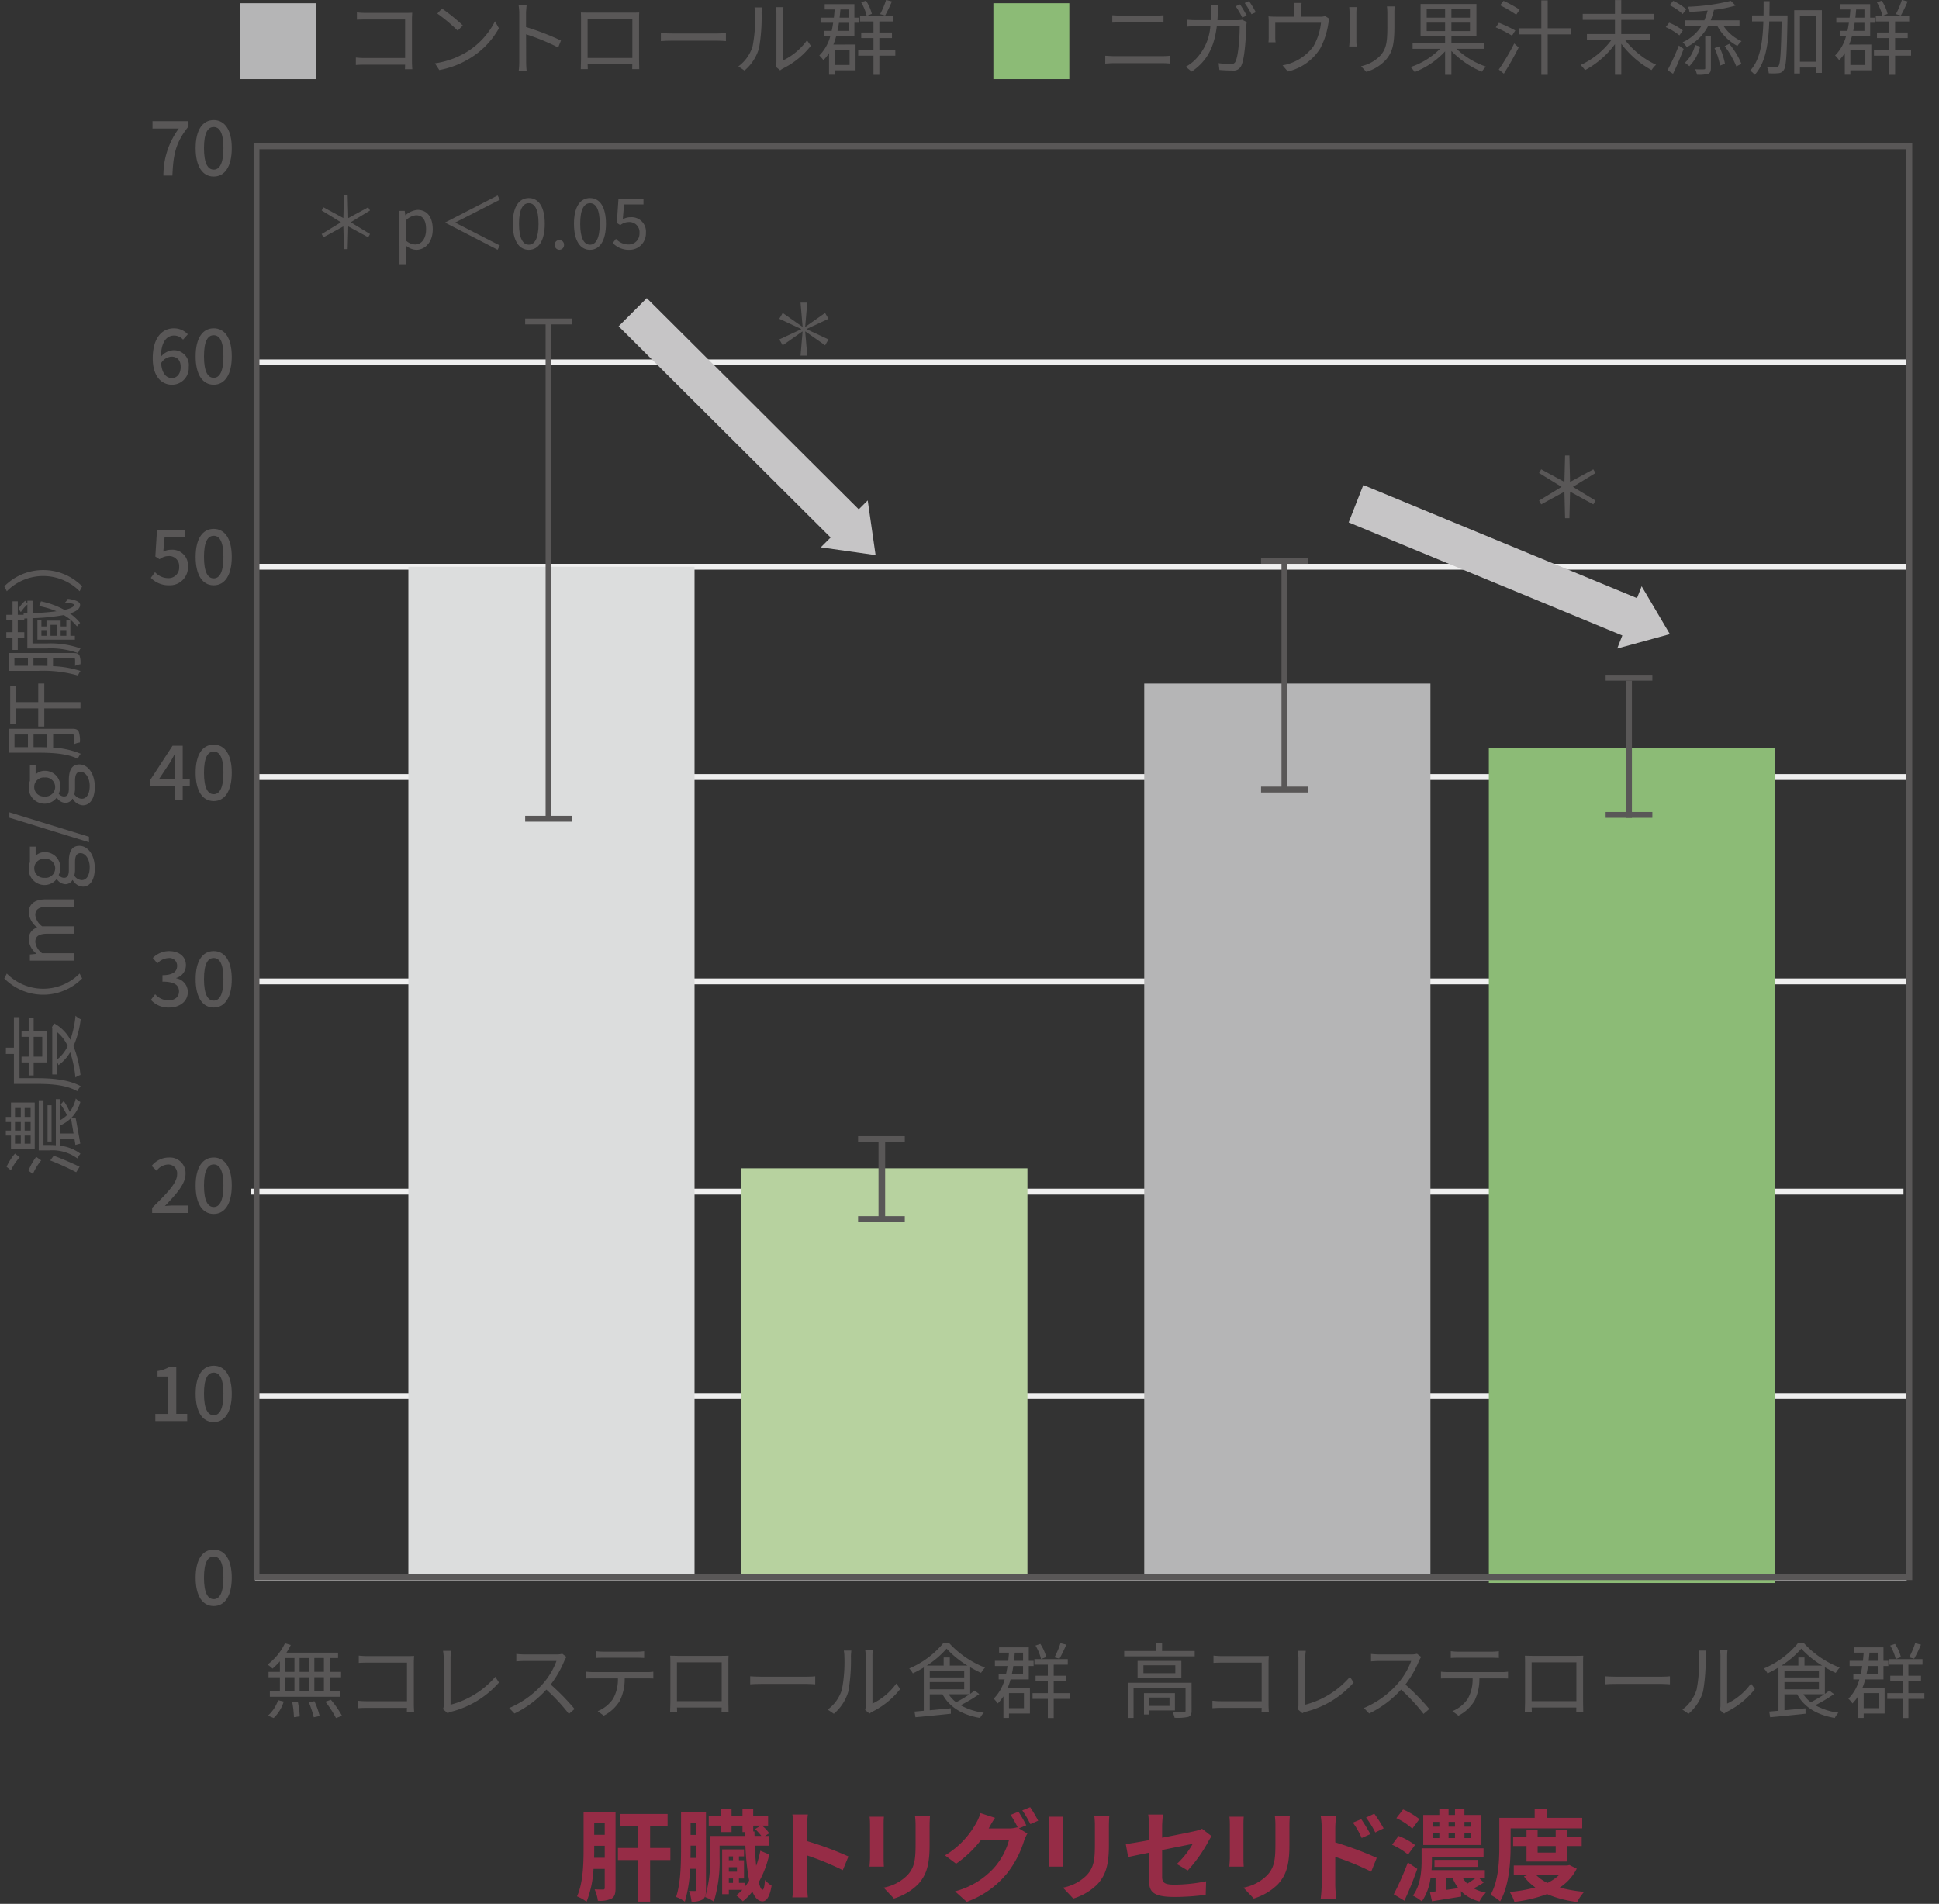 <svg xmlns="http://www.w3.org/2000/svg" xmlns:xlink="http://www.w3.org/1999/xlink" width="332" height="326" viewBox="0 0 332 326"><rect x="0" y="0" width="332" height="326" fill="#333333" stroke="none"/><defs><clipPath id="a"><rect width="332" height="326" transform="translate(1676.219 2590.742)" fill="none"/></clipPath></defs><g transform="translate(-1676.219 -2590.742)"><g clip-path="url(#a)"><path d="M1781.615,2914c0,.935-.136,1.479-.663,1.836a4.691,4.691,0,0,1-2.363.374,7.039,7.039,0,0,0-.561-1.955c.629.034,1.242.034,1.462.034.2,0,.272-.084.272-.306v-3.23h-1.921a17.7,17.7,0,0,1-1.19,5.627,7.329,7.329,0,0,0-1.631-.918c1.053-2.311,1.122-5.728,1.122-8.21v-6.171h5.473Zm-1.853-5.15v-2.057h-1.8v.459c0,.51,0,1.037-.017,1.6Zm-1.8-5.9v1.971h1.8v-1.971Zm13.038,6.289h-3.468v7.122h-2.125v-7.122h-3.382v-2.074h3.382v-3.756h-2.991v-2.057h8.108v2.057h-2.992v3.756H1791Z" fill="#962c46"/><path d="M1797.1,2914.322c0,.8-.119,1.342-.561,1.665a3.338,3.338,0,0,1-1.921.357,6.351,6.351,0,0,0-.441-1.819c.441.017.866.017,1.019.017s.221-.05.221-.255v-3.552h-1.037a22.964,22.964,0,0,1-.9,5.626,6.287,6.287,0,0,0-1.5-.8c.8-2.362.85-5.814.85-8.312v-6.171h4.267Zm-1.683-5.44v-2.108h-.952v.476c0,.51,0,1.054-.017,1.632Zm-.952-5.983v2.039h.952V2902.9Zm13.463,5.388a17.108,17.108,0,0,1-1.784,4.725c.186.833.407,1.31.645,1.31.2,0,.34-.6.408-1.666a4.888,4.888,0,0,0,1.139.968c-.357,2.142-.986,2.686-1.564,2.686-.731-.017-1.292-.612-1.734-1.666a9.5,9.5,0,0,1-1.632,1.666,8.114,8.114,0,0,0-1.122-1.02,8.736,8.736,0,0,0,1.037-.952h-2.311v.748h-1.139v-7.666h3.739v1.19h-.867v.663h.867v3.128h-.867v.748h1v.68a8.456,8.456,0,0,0,.748-1.072,42.641,42.641,0,0,1-.645-5.983h-4.42v1.938a23.732,23.732,0,0,1-.986,7.649,6.241,6.241,0,0,0-1.5-.782,20.985,20.985,0,0,0,.85-6.867v-3.6h5.983l-.016-.662h-.409v-1.106h-1.87v1.106h-1.8v-1.106h-2.108v-1.648h2.108v-1.173h1.8v1.173h1.87v-1.173h1.836v1.173h2.55v1.648h-1.054a5.911,5.911,0,0,1,1.241,1.309l-.714.459h.731v1.666h-2.482c.052,1.258.137,2.414.238,3.451a18.321,18.321,0,0,0,.714-2.584Zm-6.918.323v.663h.714v-.663Zm0,1.852v.766h1.393v-.766Zm0,2.687h.714v-.748h-.714Zm4.4-8.041h1.173a10.109,10.109,0,0,0-1.07-1.173l.968-.595h-1.292v1h.2Z" fill="#962c46"/><path d="M1812.063,2903.476a11.79,11.79,0,0,0-.171-2.039h2.652a18.485,18.485,0,0,0-.153,2.039v2.517a55.339,55.339,0,0,1,7.1,2.634l-.969,2.346a49.111,49.111,0,0,0-6.136-2.533v4.81c0,.494.085,1.683.153,2.38h-2.652a18.65,18.65,0,0,0,.171-2.38Z" fill="#962c46"/><path d="M1827.515,2903.136v5.746c0,.425.017,1.088.051,1.479H1825.1c.016-.324.085-.987.085-1.5v-5.729a12.1,12.1,0,0,0-.069-1.308h2.448C1827.532,2902.218,1827.515,2902.592,1827.515,2903.136Zm7.871.255v3.366c0,3.655-.714,5.236-1.973,6.629a10,10,0,0,1-4.13,2.448l-1.768-1.87a7.691,7.691,0,0,0,4.08-2.141c1.173-1.276,1.393-2.55,1.393-5.2v-3.23a12.134,12.134,0,0,0-.1-1.7h2.566C1835.419,2902.167,1835.386,2902.711,1835.386,2903.391Z" fill="#962c46"/><path d="M1851.943,2903.289l-1.258.528,1.445.884a6.763,6.763,0,0,0-.561,1.223,17.242,17.242,0,0,1-2.974,5.66,15.822,15.822,0,0,1-6.851,4.811l-2.006-1.8a13.592,13.592,0,0,0,6.851-4.216,12.01,12.01,0,0,0,2.413-4.623h-4.776a19.1,19.1,0,0,1-4.3,4.114l-1.9-1.428a14.706,14.706,0,0,0,5.3-5.474,7.679,7.679,0,0,0,.765-1.767l2.5.815a17.589,17.589,0,0,0-1.037,1.734c-.018.035-.034.051-.051.085h3.4a5.35,5.35,0,0,0,1.479-.2l.119.069a19.593,19.593,0,0,0-1.241-2.194l1.343-.544A21.789,21.789,0,0,1,1851.943,2903.289Zm2.039-.782-1.342.578a17.954,17.954,0,0,0-1.377-2.345l1.343-.544A24.039,24.039,0,0,1,1853.982,2902.507Z" fill="#962c46"/><path d="M1858.218,2903.136v5.746c0,.425.017,1.088.052,1.479h-2.465c.016-.324.085-.987.085-1.5v-5.729a12.1,12.1,0,0,0-.069-1.308h2.449C1858.235,2902.218,1858.218,2902.592,1858.218,2903.136Zm7.871.255v3.366c0,3.655-.714,5.236-1.973,6.629a10,10,0,0,1-4.13,2.448l-1.768-1.87a7.691,7.691,0,0,0,4.08-2.141c1.173-1.276,1.393-2.55,1.393-5.2v-3.23a12.134,12.134,0,0,0-.1-1.7h2.566C1866.122,2902.167,1866.089,2902.711,1866.089,2903.391Z" fill="#962c46"/><path d="M1872.957,2907.981c-1.514.306-2.856.578-3.57.748l-.407-2.227c.8-.1,2.293-.357,3.977-.663v-2.43a14.672,14.672,0,0,0-.137-1.955h2.534a17.6,17.6,0,0,0-.154,1.955v2.005c2.483-.476,4.862-.952,5.627-1.138a4.827,4.827,0,0,0,1.207-.392l1.631,1.258c-.152.238-.407.629-.56.936a24.422,24.422,0,0,1-3.519,4.946l-1.87-1.106a14.474,14.474,0,0,0,2.72-3.45c-.527.119-2.822.561-5.236,1.054v4.505c0,1.053.307,1.427,2.176,1.427a27.765,27.765,0,0,0,5.355-.578l-.068,2.312a39.938,39.938,0,0,1-5.269.374c-3.876,0-4.437-.935-4.437-2.941Z" fill="#962c46"/><path d="M1889.124,2903.136v5.746c0,.425.018,1.088.052,1.479h-2.465c.017-.324.085-.987.085-1.5v-5.729a12.335,12.335,0,0,0-.068-1.308h2.448C1889.142,2902.218,1889.124,2902.592,1889.124,2903.136Zm7.871.255v3.366c0,3.655-.714,5.236-1.972,6.629a10.009,10.009,0,0,1-4.13,2.448l-1.769-1.87a7.683,7.683,0,0,0,4.08-2.141c1.173-1.276,1.394-2.55,1.394-5.2v-3.23a11.97,11.97,0,0,0-.1-1.7h2.567C1897.028,2902.167,1896.995,2902.711,1896.995,2903.391Z" fill="#962c46"/><path d="M1902.52,2903.731a12.011,12.011,0,0,0-.17-2.057H1905a18.758,18.758,0,0,0-.152,2.057v2.482a59.149,59.149,0,0,1,7.1,2.652l-.951,2.363a45.418,45.418,0,0,0-6.153-2.533v4.81c0,.476.085,1.666.17,2.364h-2.669a18.6,18.6,0,0,0,.17-2.364Zm8.329,1.071-1.479.663a14.564,14.564,0,0,0-1.5-2.635l1.428-.594C1909.777,2902.95,1910.458,2904.037,1910.849,2904.8Zm2.277-.985-1.428.7a16.019,16.019,0,0,0-1.58-2.55l1.41-.663A22.382,22.382,0,0,1,1913.126,2903.817Z" fill="#962c46"/><path d="M1917.311,2908.3a11.614,11.614,0,0,0-2.738-1.683l1.106-1.5a11.048,11.048,0,0,1,2.821,1.547Zm1.581,2.447a58.183,58.183,0,0,1-2.21,5.457l-1.82-1.1a49.382,49.382,0,0,0,2.414-5.456Zm-.851-6.883a10.733,10.733,0,0,0-2.736-1.8l1.155-1.48a11.829,11.829,0,0,1,2.788,1.65Zm12.222,9.229a16.092,16.092,0,0,1-1.717,1,7.22,7.22,0,0,0,2.091.731,5.931,5.931,0,0,0-1.1,1.5,6.594,6.594,0,0,1-3.178-1.769l.05.936c-1.751.289-3.569.577-5,.815l-.357-1.581.969-.119v-2.227h-.867a9.408,9.408,0,0,1-1.479,3.945,7.645,7.645,0,0,0-1.547-.987c1.343-1.785,1.5-4.283,1.5-6v-2.108h10.608v1.462h-8.84v.663c0,.493-.017,1.037-.068,1.615h9.128v1.41h-.918Zm-.391-6.425h-9.961v-5.15h2.754v-1.037h1.581v1.037h1.1v-1.037h1.615v1.037h2.906Zm-8.261-3.144h1.054v-.817h-1.054Zm0,1.954h1.054v-.833h-1.054Zm.221,4.93v-1.19h7.462v1.19Zm1.988,3.943q1.022-.127,2.091-.306a7.564,7.564,0,0,1-.951-1.666h-1.14Zm.426-11.644v.817h1.1v-.817Zm0,1.938v.833h1.1v-.833Zm2.482,7.734a4.615,4.615,0,0,0,.73.9c.442-.273.936-.613,1.343-.9Zm1.377-9.672h-1.139v.817h1.139Zm0,1.938h-1.139v.833h1.139Z" fill="#962c46"/><path d="M1934.871,2906.774c0,2.754-.255,6.919-1.8,9.536a7.357,7.357,0,0,0-1.648-1.1c1.41-2.414,1.513-5.949,1.513-8.431v-4.76h6.051V2900.5h2.108v1.513h6.034v1.8h-12.256Zm11.321,3.943a8.325,8.325,0,0,1-2.907,3.231,22.572,22.572,0,0,0,4.182.73,8.089,8.089,0,0,0-1.19,1.734,17.967,17.967,0,0,1-5.168-1.343,23.037,23.037,0,0,1-5.591,1.326,6.849,6.849,0,0,0-.817-1.7,23.04,23.04,0,0,0,4.4-.766,8.54,8.54,0,0,1-1.955-1.887l.8-.289h-2.533v-1.581h9.162l.358-.085Zm-8.6-1.223v-2.652H1935.3v-1.6h2.295v-1.123h1.9v1.123h3.094v-1.123h2.006v1.123h2.447v1.6h-2.447v2.652Zm1.6,2.26a6.81,6.81,0,0,0,1.989,1.4,7.738,7.738,0,0,0,2.04-1.4Zm.306-4.912v1.122h3.094v-1.122Z" fill="#962c46"/><path d="M1724.14,2875.213a11.515,11.515,0,0,1-1.261,1.247,4.978,4.978,0,0,0-.854-.686,9.907,9.907,0,0,0,2.984-3.656l.994.294a10.092,10.092,0,0,1-.742,1.317h8.839v.924h-1.443v2.368h1.961v.924h-1.961v2.4h1.765v.939h-12v-.939h1.722v-2.4h-1.946v-.924h1.946Zm-2.045,9.3a6.129,6.129,0,0,0,1.738-2.646l.966.237a6.545,6.545,0,0,1-1.723,2.815Zm2.984-7.493h1.555v-2.368h-1.555Zm0,3.319h1.555v-2.4h-1.555Zm2.13,1.78a16.8,16.8,0,0,1,.335,2.521l-.995.14a16.819,16.819,0,0,0-.294-2.564Zm1.932-5.1v-2.368h-1.625v2.368Zm-1.625.924v2.4h1.625v-2.4Zm2.535,4.1a13.5,13.5,0,0,1,.9,2.535l-1.008.21a16.763,16.763,0,0,0-.855-2.563Zm1.625-7.4h-1.638v2.368h1.638Zm0,3.292h-1.638v2.4h1.638Zm1.2,3.866a17.187,17.187,0,0,1,1.906,2.746l-1.037.378a16.479,16.479,0,0,0-1.822-2.8Z" fill="#595757"/><path d="M1739.177,2874.317h6.906c.335,0,.756-.014,1.037-.028-.015.322-.043.756-.043,1.092v7.229c0,.5.043,1.135.056,1.358h-1.26c.013-.154.013-.448.028-.784h-6.85c-.575,0-1.205.028-1.583.056v-1.275a14.805,14.805,0,0,0,1.555.084h6.878v-6.611h-6.71c-.519,0-1.219.027-1.541.042v-1.247A14.107,14.107,0,0,0,1739.177,2874.317Z" fill="#595757"/><path d="M1752.2,2882.707V2874.7a8.573,8.573,0,0,0-.126-1.276h1.387a8.932,8.932,0,0,0-.1,1.276v7.941a15.1,15.1,0,0,0,7.662-4.776l.631.98a16.2,16.2,0,0,1-8.194,5,2.156,2.156,0,0,0-.589.252l-.813-.7A1.53,1.53,0,0,0,1752.2,2882.707Z" fill="#595757"/><path d="M1772.864,2875.087a17.74,17.74,0,0,1-2.353,4.1,38.858,38.858,0,0,1,4.09,4.188l-.98.84a32.291,32.291,0,0,0-3.853-4.16,17.758,17.758,0,0,1-5.463,4.091l-.9-.939a16.007,16.007,0,0,0,5.771-4.161,12.329,12.329,0,0,0,2.325-3.893h-5.462c-.491,0-1.261.055-1.416.07v-1.275c.2.028,1,.084,1.416.084h5.407a3.831,3.831,0,0,0,1.05-.112l.714.546A4.028,4.028,0,0,0,1772.864,2875.087Z" fill="#595757"/><path d="M1777.817,2877.063h9.175a7.645,7.645,0,0,0,1.093-.07v1.162c-.309-.014-.757-.028-1.093-.028h-3.811a8.476,8.476,0,0,1-.826,3.825,6.832,6.832,0,0,1-2.76,2.562l-1.036-.769a5.808,5.808,0,0,0,2.648-2.144,6.783,6.783,0,0,0,.812-3.474h-4.2c-.421,0-.827,0-1.219.028v-1.162A11.2,11.2,0,0,0,1777.817,2877.063Zm1.723-3.5h5.672a10.35,10.35,0,0,0,1.3-.084v1.162c-.406-.028-.9-.042-1.3-.042h-5.659c-.462,0-.924.014-1.274.042v-1.162A11.647,11.647,0,0,0,1779.54,2873.561Z" fill="#595757"/><path d="M1792.21,2874.275h7.521c.309,0,.812,0,1.233-.028-.028.35-.028.743-.028,1.092v6.907c0,.448.014,1.541.028,1.694h-1.2c0-.1.014-.434.014-.813h-7.647c.013.365.013.7.027.813h-1.2c.013-.182.042-1.219.042-1.709v-6.892c0-.322,0-.756-.029-1.092C1791.509,2874.261,1791.887,2874.275,1792.21,2874.275Zm-.084,7.761h7.662v-6.655h-7.662Z" fill="#595757"/><path d="M1806.616,2877.847h7.676c.7,0,1.2-.042,1.512-.07v1.373c-.28-.015-.868-.071-1.5-.071h-7.69c-.771,0-1.513.029-1.948.071v-1.373C1805.088,2877.8,1805.832,2877.847,1806.616,2877.847Z" fill="#595757"/><path d="M1820.377,2880.032a25.023,25.023,0,0,0,.42-5.631,5.168,5.168,0,0,0-.1-1.023h1.289c-.014.168-.07.589-.07,1.009a30.649,30.649,0,0,1-.434,5.953,7.837,7.837,0,0,1-2.494,3.853l-1.05-.715A6.646,6.646,0,0,0,1820.377,2880.032Zm4.077,2.732v-8.391a6.624,6.624,0,0,0-.085-1.037h1.289a8.737,8.737,0,0,0-.056,1.037v8.082a10.752,10.752,0,0,0,4.09-3.446l.658.953a13.921,13.921,0,0,1-4.776,3.88,3.062,3.062,0,0,0-.477.322l-.742-.616A3.339,3.339,0,0,0,1824.454,2882.764Z" fill="#595757"/><path d="M1843.889,2880.83a25.812,25.812,0,0,1-3.194,1.906,11,11,0,0,0,3.965,1.274,3.959,3.959,0,0,0-.631.9c-3.012-.519-5.238-1.822-6.43-4.048h-2.184v2.731l3.6-.336.014.924c-2.185.238-4.468.463-6.065.6l-.154-.967c.462-.042.994-.084,1.583-.14v-7.41a17.319,17.319,0,0,1-1.877,1.009,4.2,4.2,0,0,0-.617-.841,15.131,15.131,0,0,0,5.827-4.328h1.024a16.278,16.278,0,0,0,6.121,4.174,6.912,6.912,0,0,0-.673.911,19.767,19.767,0,0,1-1.862-.967v4.566c.279-.2.545-.392.769-.56Zm-2.017-4.888a16.3,16.3,0,0,1-3.573-2.9,15.658,15.658,0,0,1-3.389,2.9h2.885v-1.387h1.051v1.387Zm-6.457,2.031h5.9V2876.8h-5.9Zm0,2.031h5.9v-1.232h-5.9Zm3.235.855a5.337,5.337,0,0,0,1.274,1.358,20.539,20.539,0,0,0,2.3-1.358Z" fill="#595757"/><path d="M1852.565,2879.738v4.413h-3.586v.756h-.952v-3.7a7.992,7.992,0,0,1-.967,1.219,5.286,5.286,0,0,0-.7-.812,7.367,7.367,0,0,0,1.877-3.306h-1.023v-.91h1.261q.147-.672.252-1.387h-2.157v-.883h2.283c.042-.448.1-.924.126-1.4h-1.694v-.911h5.084v2.311h.827v.883h-.827v2.3h-3.123a10.55,10.55,0,0,1-.477,1.429Zm-3.586.911v2.591h2.564v-2.591Zm.742-4.637q-.1.716-.252,1.387h1.919v-1.387Zm.253-2.283c-.042.476-.084.952-.14,1.4h1.554v-1.4Zm9.4,7.914h-2.732v3.277h-1.008v-3.277h-2.62v-.981h2.62v-2.031h-2.1v-.952h2.1v-1.892h-2.3v-.952h5.715v.952h-2.409v1.892h2.157v.952h-2.157v2.031h2.732Zm-4.9-6.821a8.507,8.507,0,0,0-.952-2.312l.826-.28a7.338,7.338,0,0,1,1.009,2.255Zm4.315-2.466a24.332,24.332,0,0,1-1.163,2.409l-.855-.238a14.3,14.3,0,0,0,1.023-2.423Z" fill="#595757"/><path d="M1880.78,2873.449v.91h-12.074v-.91h5.434v-1.331h1.051v1.331Zm-.532,10.225c0,.561-.126.868-.561,1.051a8.954,8.954,0,0,1-2.353.153,4.192,4.192,0,0,0-.336-.966c.9.028,1.68.028,1.933,0,.237,0,.28-.07.28-.266v-3.88h-8.9v5.141h-.994v-6.024h10.926Zm-1.751-8.53V2878H1871v-2.857Zm-1.037.742H1872v1.359h5.463Zm-4.44,7.732v.7h-.925v-3.657h5.3v2.956Zm0-2.2v1.429h3.445v-1.429Z" fill="#595757"/><path d="M1885.521,2874.317h6.905c.336,0,.757-.014,1.037-.028-.014.322-.043.756-.043,1.092v7.229c0,.5.043,1.135.057,1.358h-1.261c.014-.154.014-.448.029-.784h-6.85c-.575,0-1.205.028-1.583.056v-1.275a14.789,14.789,0,0,0,1.555.084h6.878v-6.611h-6.71c-.519,0-1.219.027-1.541.042v-1.247A14.107,14.107,0,0,0,1885.521,2874.317Z" fill="#595757"/><path d="M1898.541,2882.707V2874.7a8.705,8.705,0,0,0-.126-1.276h1.386a9.081,9.081,0,0,0-.1,1.276v7.941a15.108,15.108,0,0,0,7.662-4.776l.631.98a16.208,16.208,0,0,1-8.195,5,2.182,2.182,0,0,0-.589.252l-.812-.7A1.53,1.53,0,0,0,1898.541,2882.707Z" fill="#595757"/><path d="M1919.207,2875.087a17.734,17.734,0,0,1-2.352,4.1,38.945,38.945,0,0,1,4.089,4.188l-.98.84a32.286,32.286,0,0,0-3.852-4.16,17.76,17.76,0,0,1-5.463,4.091l-.9-.939a16.01,16.01,0,0,0,5.772-4.161,12.329,12.329,0,0,0,2.325-3.893h-5.463c-.49,0-1.26.055-1.415.07v-1.275c.2.028.995.084,1.415.084h5.407a3.831,3.831,0,0,0,1.05-.112l.715.546A4.025,4.025,0,0,0,1919.207,2875.087Z" fill="#595757"/><path d="M1924.16,2877.063h9.175a7.646,7.646,0,0,0,1.093-.07v1.162c-.309-.014-.757-.028-1.093-.028h-3.811a8.476,8.476,0,0,1-.826,3.825,6.835,6.835,0,0,1-2.759,2.562l-1.037-.769a5.808,5.808,0,0,0,2.648-2.144,6.784,6.784,0,0,0,.812-3.474h-4.2c-.421,0-.827,0-1.219.028v-1.162A11.21,11.21,0,0,0,1924.16,2877.063Zm1.723-3.5h5.673a10.347,10.347,0,0,0,1.3-.084v1.162c-.406-.028-.9-.042-1.3-.042H1925.9c-.462,0-.924.014-1.275.042v-1.162A11.688,11.688,0,0,0,1925.883,2873.561Z" fill="#595757"/><path d="M1938.553,2874.275h7.521c.309,0,.813,0,1.234-.028-.029.35-.029.743-.029,1.092v6.907c0,.448.014,1.541.029,1.694h-1.2c0-.1.013-.434.013-.813h-7.647c.013.365.013.7.027.813h-1.2c.014-.182.042-1.219.042-1.709v-6.892c0-.322,0-.756-.028-1.092C1937.853,2874.261,1938.231,2874.275,1938.553,2874.275Zm-.084,7.761h7.662v-6.655h-7.662Z" fill="#595757"/><path d="M1952.959,2877.847h7.676c.7,0,1.2-.042,1.513-.07v1.373c-.281-.015-.869-.071-1.5-.071h-7.69c-.77,0-1.513.029-1.947.071v-1.373C1951.432,2877.8,1952.175,2877.847,1952.959,2877.847Z" fill="#595757"/><path d="M1966.721,2880.032a25.08,25.08,0,0,0,.42-5.631,5.088,5.088,0,0,0-.1-1.023h1.289c-.014.168-.07.589-.07,1.009a30.659,30.659,0,0,1-.434,5.953,7.837,7.837,0,0,1-2.494,3.853l-1.05-.715A6.653,6.653,0,0,0,1966.721,2880.032Zm4.076,2.732v-8.391a6.5,6.5,0,0,0-.085-1.037H1972a8.725,8.725,0,0,0-.056,1.037v8.082a10.752,10.752,0,0,0,4.09-3.446l.658.953a13.921,13.921,0,0,1-4.776,3.88,3.064,3.064,0,0,0-.477.322l-.742-.616A3.339,3.339,0,0,0,1970.8,2882.764Z" fill="#595757"/><path d="M1990.232,2880.83a25.821,25.821,0,0,1-3.194,1.906,11,11,0,0,0,3.965,1.274,3.99,3.99,0,0,0-.631.9c-3.012-.519-5.238-1.822-6.43-4.048h-2.184v2.731l3.6-.336.014.924c-2.184.238-4.468.463-6.064.6l-.155-.967c.462-.042.995-.084,1.583-.14v-7.41a17.319,17.319,0,0,1-1.877,1.009,4.2,4.2,0,0,0-.617-.841,15.131,15.131,0,0,0,5.827-4.328h1.024a16.278,16.278,0,0,0,6.121,4.174,7.091,7.091,0,0,0-.673.911,20.008,20.008,0,0,1-1.862-.967v4.566c.279-.2.546-.392.769-.56Zm-2.017-4.888a16.268,16.268,0,0,1-3.572-2.9,15.665,15.665,0,0,1-3.39,2.9h2.886v-1.387h1.05v1.387Zm-6.457,2.031h5.9V2876.8h-5.9Zm0,2.031h5.9v-1.232h-5.9Zm3.235.855a5.324,5.324,0,0,0,1.275,1.358,20.516,20.516,0,0,0,2.3-1.358Z" fill="#595757"/><path d="M1998.908,2879.738v4.413h-3.586v.756h-.952v-3.7a7.926,7.926,0,0,1-.967,1.219,5.278,5.278,0,0,0-.7-.812,7.367,7.367,0,0,0,1.877-3.306h-1.022v-.91h1.26q.147-.672.252-1.387h-2.157v-.883h2.283c.042-.448.1-.924.126-1.4h-1.694v-.911h5.084v2.311h.827v.883h-.827v2.3h-3.123a10.55,10.55,0,0,1-.477,1.429Zm-3.586.911v2.591h2.564v-2.591Zm.742-4.637q-.1.716-.251,1.387h1.918v-1.387Zm.253-2.283c-.042.476-.084.952-.14,1.4h1.554v-1.4Zm9.4,7.914h-2.732v3.277h-1.007v-3.277h-2.621v-.981h2.621v-2.031h-2.1v-.952h2.1v-1.892h-2.3v-.952h5.715v.952h-2.41v1.892h2.158v.952h-2.158v2.031h2.732Zm-4.9-6.821a8.512,8.512,0,0,0-.953-2.312l.827-.28a7.36,7.36,0,0,1,1.008,2.255Zm4.314-2.466a24.116,24.116,0,0,1-1.163,2.409l-.855-.238a14.216,14.216,0,0,0,1.023-2.423Z" fill="#595757"/><path d="M1682.164,2779.531v7.942H1678.1v-2.283h-.883v-.855h.883v-1.47h-.883V2782h.883v-2.465Zm-2.564,9.371a9.07,9.07,0,0,0-1.513,2.227l-.743-.6a9.181,9.181,0,0,1,1.444-2.255Zm-.812-8.433V2782h.994v-1.527Zm0,3.866h.994v-1.47h-.994Zm.994,2.242v-1.387h-.994v1.387Zm.658-6.108V2782h1.022v-1.527Zm0,3.866h1.022v-1.47h-1.022Zm1.022,2.242v-1.387h-1.022v1.387Zm1.808,2.857a10.023,10.023,0,0,0-1.415,2.325l-.757-.56a9.846,9.846,0,0,1,1.318-2.368Zm3.866-10.169a10.6,10.6,0,0,1,1.023,1.862,5.9,5.9,0,0,0,1.036-2.283,4,4,0,0,0,.784.589,6.2,6.2,0,0,1-1.568,2.745l.756-.042c.294,1.555.588,3.208.8,4.427l-.84.224c-.042-.308-.1-.645-.154-1.023h-2.409v1.163a7.13,7.13,0,0,1,3.432,1.372,4.132,4.132,0,0,0-.533.8,7.215,7.215,0,0,0-4.762-1.373h-1.85v-8.586h.813v7.662h1.05c.336,0,.687.014,1.065.042v-7.887h.785v3.573a5.03,5.03,0,0,0,1.12-.841,12.978,12.978,0,0,0-1.078-1.835Zm-2.088,6.947h-.685v-6.219h.685Zm.365,2.424c1.457.532,3.152,1.261,4.44,1.891l-.588.938a43.149,43.149,0,0,0-4.44-2.017Zm3.4-3.8c-.141-.826-.294-1.736-.435-2.633a6.046,6.046,0,0,1-1.82,1.233v1.4Z" fill="#595757"/><path d="M1679.558,2775.364h3.054c2.157,0,5.308.168,7.424,1.373a3.963,3.963,0,0,0-.589.854c-1.988-1.148-4.819-1.247-6.835-1.247H1678.6v-5.14h-1.372v-1.065h1.372v-5.225h.953Zm4.735-2.7h-2.312v2.227h-.854v-2.227h-1.219v-.995h1.219v-3.39h-1.219v-1.008h1.219v-2.256h.854v2.256h2.312Zm-2.312-.995h1.471v-3.39h-1.471Zm3.5-5.7a6.9,6.9,0,0,1,2.787,2.816,17.778,17.778,0,0,0,.883-4.119,3.058,3.058,0,0,0,.883.6,16.024,16.024,0,0,1-1.233,4.609,18.982,18.982,0,0,1,1.2,4.931,3.529,3.529,0,0,0-.868.434,19.035,19.035,0,0,0-.9-4.315,7.043,7.043,0,0,1-2,2.2l-.21-.559v2.156h-.855V2766.8l-.042-.182Zm.547,6.163a6.265,6.265,0,0,0,1.778-2.269,6.44,6.44,0,0,0-1.778-2.367Z" fill="#595757"/><path d="M1676.953,2758.28l.433-.841a8.761,8.761,0,0,0,12.467,0l.435.841a9.369,9.369,0,0,1-13.335,0Z" fill="#595757"/><path d="M1681.336,2755.233v-1.05l1.108-.112v-.042a3.34,3.34,0,0,1-1.3-2.367,2.006,2.006,0,0,1,1.456-2.1,3.6,3.6,0,0,1-1.456-2.507c0-1.569,1.036-2.311,2.984-2.311h4.818v1.274h-4.65c-1.429,0-2.032.448-2.032,1.415a2.81,2.81,0,0,0,1.163,1.919h5.519v1.274h-4.65c-1.429,0-2.032.449-2.032,1.415a2.806,2.806,0,0,0,1.163,1.919h5.519v1.275Z" fill="#595757"/><path d="M1690.4,2742.563a2.137,2.137,0,0,1-1.724-1.12h-.055a1.377,1.377,0,0,1-1.247.7,1.854,1.854,0,0,1-1.414-.855h-.057a2.668,2.668,0,0,1-2.045,1,2.71,2.71,0,0,1-2.717-2.859,3.16,3.16,0,0,1,.2-1.064v-2.648h.981v1.556a2.176,2.176,0,0,1,1.569-.617,2.609,2.609,0,0,1,2.648,2.773,2.645,2.645,0,0,1-.267,1.135,1.132,1.132,0,0,0,.911.49c.49,0,.826-.307.826-1.33v-1.485c0-1.765.561-2.661,1.807-2.661,1.415,0,2.634,1.5,2.634,3.851C1692.445,2741.288,1691.716,2742.563,1690.4,2742.563Zm-6.542-4.762a1.631,1.631,0,1,0,0,3.249,1.634,1.634,0,1,0,0-3.249Zm6.149-.98c-.7,0-.938.546-.938,1.554v1.317a4.279,4.279,0,0,1-.126.98,1.588,1.588,0,0,0,1.289.771c.812,0,1.345-.826,1.345-2.2C1691.577,2737.787,1690.806,2736.821,1690.007,2736.821Z" fill="#595757"/><path d="M1677.821,2730.759v-.925l13.63,4.189v.938Z" fill="#595757"/><path d="M1690.4,2728.633a2.136,2.136,0,0,1-1.724-1.12h-.055a1.377,1.377,0,0,1-1.247.7,1.855,1.855,0,0,1-1.414-.854h-.057a2.666,2.666,0,0,1-2.045,1,2.709,2.709,0,0,1-2.717-2.858,3.174,3.174,0,0,1,.2-1.065v-2.647h.981v1.555a2.176,2.176,0,0,1,1.569-.617,2.609,2.609,0,0,1,2.648,2.774,2.643,2.643,0,0,1-.267,1.134,1.131,1.131,0,0,0,.911.491c.49,0,.826-.308.826-1.331V2724.3c0-1.765.561-2.661,1.807-2.661,1.415,0,2.634,1.5,2.634,3.852C1692.445,2727.359,1691.716,2728.633,1690.4,2728.633Zm-6.542-4.762a1.632,1.632,0,1,0,0,3.25,1.634,1.634,0,1,0,0-3.25Zm6.149-.98c-.7,0-.938.546-.938,1.555v1.316a4.284,4.284,0,0,1-.126.981,1.588,1.588,0,0,0,1.289.77c.812,0,1.345-.826,1.345-2.2C1691.577,2723.857,1690.806,2722.891,1690.007,2722.891Z" fill="#595757"/><path d="M1688.649,2715.54c.561,0,.868.127,1.051.477a4.9,4.9,0,0,1,.2,1.863,3.411,3.411,0,0,0-.994.294c.028-.658.014-1.232.014-1.4-.014-.2-.084-.267-.266-.267h-3.334v2.256a13.97,13.97,0,0,1,4.721,1.05,3.462,3.462,0,0,0-.505.854c-1.961-.965-4.735-1.036-6.779-1.036h-5.015v-4.091Zm-4.847-7.759v3.193h6.2v1.065h-6.2v3.11h-1.037v-3.11H1679v2.675h-1.037v-6.485H1679v2.745h3.767v-3.193Zm-5.1,10.9h2.3v-2.171h-2.3Zm5.617-2.171h-2.354v2.171h.785c.476,0,1.008.015,1.569.028Z" fill="#595757"/><path d="M1683.228,2693.71a14.317,14.317,0,0,1,4.034,1.471c1.023-.224,1.625-.518,1.639-.854.014-.2-.561-.323-1.555-.407a1.953,1.953,0,0,0,.477-.643c1.652.223,2.114.63,2.114,1.036-.014.658-.644,1.135-1.736,1.471a8.8,8.8,0,0,1,1.736,1.625,3.239,3.239,0,0,0-.532.6,7.959,7.959,0,0,0-2.269-1.947,34.951,34.951,0,0,1-5.351.532v4.328h2.479a15.361,15.361,0,0,1,5.743.855,3.4,3.4,0,0,0-.42.8,13.608,13.608,0,0,0-5.323-.8H1680.9v-5.141l-.519.014v.322h-1.121V2699h1.121v.952h-1.121v2.074h-.9v-2.074H1677.3V2699h1.065v-2.031H1677.3v-.952h1.065v-2.312h.9v2.312h1v-.238l.645-.014v-1.513a6.493,6.493,0,0,0-1.121,1.3l-.406-.575a6.456,6.456,0,0,1,1.148-1.372l.379.49v-.49h.882v2.129c1.541-.056,2.956-.168,4.091-.323a13.776,13.776,0,0,0-2.957-.882Zm5.631,8.853c.49,0,.8.1.967.406a3.711,3.711,0,0,1,.168,1.514,3.437,3.437,0,0,0-.925.279c.014-.5.014-.966,0-1.092,0-.154-.042-.211-.21-.211H1685.3v1.36a17.347,17.347,0,0,1,4.706.812,3.069,3.069,0,0,0-.434.784,21.286,21.286,0,0,0-6.821-.8h-5.015v-3.054Zm-10.17,2.185H1681v-1.289h-2.312Zm5.659-1.289h-2.4v1.289h.8c.49,0,1.036,0,1.6.029Zm3.922-3.851h.771v.672h-6.415v-3.306h.686v1.037h.868v-.995h2.424v.995h.981v-1.148h.685Zm-4.958,0h.868v-.981h-.868Zm1.555-1.877v1.877h1.051v-1.877Zm1.737.9v.981h.981v-.981Z" fill="#595757"/><path d="M1690.288,2691.142l-.435.84a8.758,8.758,0,0,0-12.467,0l-.433-.84a9.366,9.366,0,0,1,13.335,0Z" fill="#595757"/><path d="M1735.01,2629.51l-3.406,1.859-.311-.552,3.3-2.015-3.3-2.026.311-.54,3.406,1.846.1-3.874h.636l.1,3.874,3.407-1.846.324.54-3.311,2.026,3.311,2.015-.324.552-3.407-1.859-.1,3.886h-.636Z" fill="#595757"/><path d="M1744.614,2626.847h.9l.1.744h.036a3.472,3.472,0,0,1,2.075-.912c1.679,0,2.59,1.319,2.59,3.322,0,2.232-1.331,3.515-2.83,3.515a2.938,2.938,0,0,1-1.8-.756l.024,1.14v2.206h-1.091Zm4.557,3.167c0-1.439-.479-2.411-1.714-2.411a2.713,2.713,0,0,0-1.752.9v3.418a2.525,2.525,0,0,0,1.6.684C1748.379,2632.6,1749.171,2631.633,1749.171,2630.014Z" fill="#595757"/><path d="M1754.175,2628.838v.036l7.617,3.9-.373.731-8.97-4.629v-.047l8.97-4.619.373.733Z" fill="#595757"/><path d="M1764.017,2629.054c0-2.866,1.043-4.4,2.746-4.4s2.735,1.547,2.735,4.4-1.032,4.462-2.735,4.462S1764.017,2631.92,1764.017,2629.054Zm4.413,0c0-2.507-.671-3.526-1.667-3.526s-1.678,1.019-1.678,3.526.671,3.586,1.678,3.586S1768.43,2631.561,1768.43,2629.054Z" fill="#595757"/><path d="M1771.206,2632.688a.794.794,0,1,1,1.583,0,.792.792,0,1,1-1.583,0Z" fill="#595757"/><path d="M1774.494,2629.054c0-2.866,1.043-4.4,2.746-4.4s2.734,1.547,2.734,4.4-1.031,4.462-2.734,4.462S1774.494,2631.92,1774.494,2629.054Zm4.413,0c0-2.507-.671-3.526-1.667-3.526s-1.679,1.019-1.679,3.526.672,3.586,1.679,3.586S1778.907,2631.561,1778.907,2629.054Z" fill="#595757"/><path d="M1781.141,2632.352l.54-.719a2.892,2.892,0,0,0,2.158.971,1.839,1.839,0,0,0,1.871-1.942,1.727,1.727,0,0,0-1.823-1.9,2.4,2.4,0,0,0-1.463.528l-.588-.372.277-4.114h4.281v.936h-3.322l-.216,2.554a2.56,2.56,0,0,1,1.308-.359,2.464,2.464,0,0,1,2.65,2.686,2.793,2.793,0,0,1-2.879,2.891A3.734,3.734,0,0,1,1781.141,2632.352Z" fill="#595757"/><path d="M1709.715,2860.882c0-3.133,1.2-4.8,3.094-4.8s3.094,1.677,3.094,4.8-1.183,4.863-3.094,4.863S1709.715,2864.016,1709.715,2860.882Zm4.758,0c0-2.678-.689-3.614-1.664-3.614s-1.664.936-1.664,3.614.69,3.68,1.664,3.68S1714.473,2863.561,1714.473,2860.882Z" fill="#595757"/><path d="M1702.813,2832.846h2.093v-6.4h-1.716v-.95a5.637,5.637,0,0,0,2.08-.728h1.131v8.073h1.872v1.235h-5.46Z" fill="#595757"/><path d="M1709.716,2829.388c0-3.133,1.2-4.8,3.094-4.8s3.094,1.677,3.094,4.8-1.183,4.862-3.094,4.862S1709.716,2832.522,1709.716,2829.388Zm4.758,0c0-2.678-.688-3.614-1.664-3.614s-1.664.936-1.664,3.614.689,3.68,1.664,3.68S1714.474,2832.067,1714.474,2829.388Z" fill="#595757"/><path d="M1702.059,2761.947l.728-.962a3.093,3.093,0,0,0,2.262,1.053c1.079,0,1.82-.584,1.82-1.521,0-1.027-.676-1.689-2.834-1.689v-1.106c1.885,0,2.509-.689,2.509-1.586a1.3,1.3,0,0,0-1.469-1.339,2.7,2.7,0,0,0-1.911.909l-.78-.935a3.982,3.982,0,0,1,2.743-1.17c1.716,0,2.925.884,2.925,2.418a2.243,2.243,0,0,1-1.651,2.171v.065a2.388,2.388,0,0,1,1.976,2.34c0,1.677-1.443,2.665-3.2,2.665A3.97,3.97,0,0,1,1702.059,2761.947Z" fill="#595757"/><path d="M1709.716,2758.4c0-3.133,1.2-4.8,3.094-4.8s3.094,1.677,3.094,4.8-1.183,4.862-3.094,4.862S1709.716,2761.531,1709.716,2758.4Zm4.758,0c0-2.678-.688-3.614-1.664-3.614s-1.664.936-1.664,3.614.689,3.68,1.664,3.68S1714.474,2761.077,1714.474,2758.4Z" fill="#595757"/><path d="M1706.1,2725.277h-4.147v-1l3.809-5.838h1.742v5.682h1.209v1.157h-1.209v2.469h-1.4Zm0-1.157v-2.354c0-.52.039-1.352.065-1.872h-.052c-.234.468-.494.91-.767,1.392l-1.885,2.834Z" fill="#595757"/><path d="M1709.716,2723.053c0-3.133,1.2-4.8,3.094-4.8s3.094,1.677,3.094,4.8-1.183,4.862-3.094,4.862S1709.716,2726.186,1709.716,2723.053Zm4.758,0c0-2.678-.688-3.614-1.664-3.614s-1.664.936-1.664,3.614.689,3.68,1.664,3.68S1714.474,2725.732,1714.474,2723.053Z" fill="#595757"/><path d="M1702.045,2689.687l.716-.975a3.062,3.062,0,0,0,2.236,1.028,1.812,1.812,0,0,0,1.9-1.911,1.715,1.715,0,0,0-1.82-1.873,2.517,2.517,0,0,0-1.534.546l-.728-.467.286-4.551h4.849v1.262H1704.4l-.221,2.457a2.731,2.731,0,0,1,1.313-.326,2.684,2.684,0,0,1,2.912,2.9,3.092,3.092,0,0,1-3.224,3.184A4.236,4.236,0,0,1,1702.045,2689.687Z" fill="#595757"/><path d="M1709.716,2686.1c0-3.133,1.2-4.8,3.094-4.8s3.094,1.677,3.094,4.8-1.183,4.862-3.094,4.862S1709.716,2689.232,1709.716,2686.1Zm4.758,0c0-2.678-.688-3.614-1.664-3.614s-1.664.936-1.664,3.614.689,3.68,1.664,3.68S1714.474,2688.778,1714.474,2686.1Z" fill="#595757"/><path d="M1702.371,2652.109c0-3.666,1.715-5.149,3.614-5.149a3.21,3.21,0,0,1,2.392,1.028l-.819.909a2.046,2.046,0,0,0-1.508-.7c-1.209,0-2.223.909-2.288,3.639a2.9,2.9,0,0,1,2.08-1.118,2.542,2.542,0,0,1,2.691,2.873,2.863,2.863,0,0,1-2.86,3.03C1703.853,2656.62,1702.371,2655.176,1702.371,2652.109Zm1.43.832c.156,1.728.845,2.535,1.859,2.535.832,0,1.495-.7,1.495-1.886,0-1.143-.572-1.781-1.586-1.781A2.232,2.232,0,0,0,1703.8,2652.941Z" fill="#595757"/><path d="M1709.716,2651.757c0-3.133,1.2-4.8,3.094-4.8s3.094,1.677,3.094,4.8-1.183,4.863-3.094,4.863S1709.716,2654.89,1709.716,2651.757Zm4.758,0c0-2.678-.688-3.614-1.664-3.614s-1.664.936-1.664,3.614.689,3.68,1.664,3.68S1714.474,2654.436,1714.474,2651.757Z" fill="#595757"/><path d="M1706.83,2612.752h-4.5v-1.261h6.162v.91c-2.2,2.743-2.6,4.771-2.756,8.4H1704.2A13.432,13.432,0,0,1,1706.83,2612.752Z" fill="#595757"/><path d="M1709.716,2616.106c0-3.133,1.2-4.8,3.094-4.8s3.094,1.677,3.094,4.8-1.183,4.862-3.094,4.862S1709.716,2619.239,1709.716,2616.106Zm4.758,0c0-2.678-.688-3.614-1.664-3.614s-1.664.936-1.664,3.614.689,3.68,1.664,3.68S1714.474,2618.785,1714.474,2616.106Z" fill="#595757"/><path d="M1702.267,2797.567c2.665-2.613,4.277-4.278,4.277-5.734a1.515,1.515,0,0,0-1.626-1.689,2.594,2.594,0,0,0-1.884,1.065l-.845-.832a3.757,3.757,0,0,1,2.912-1.429,2.675,2.675,0,0,1,2.886,2.807c0,1.7-1.547,3.42-3.536,5.5.481-.052,1.092-.092,1.56-.092h2.431v1.275h-6.175Z" fill="#595757"/><path d="M1709.716,2793.745c0-3.133,1.2-4.8,3.094-4.8s3.094,1.676,3.094,4.8-1.183,4.862-3.094,4.862S1709.716,2796.877,1709.716,2793.745Zm4.758,0c0-2.678-.688-3.615-1.664-3.615s-1.664.937-1.664,3.615.689,3.679,1.664,3.679S1714.474,2796.423,1714.474,2793.745Z" fill="#595757"/><path d="M283,.5H0v-1H283Z" transform="translate(1720.14 2723.791)" fill="#efefef"/><path d="M283,.5H0v-1H283Z" transform="translate(1720.14 2687.791)" fill="#efefef"/><path d="M283,.5H0v-1H283Z" transform="translate(1720.14 2652.791)" fill="#efefef"/><path d="M283,.5H0v-1H283Z" transform="translate(1719.14 2794.791)" fill="#efefef"/><path d="M283,.5H0v-1H283Z" transform="translate(1720.14 2758.791)" fill="#efefef"/><path d="M282.8.1H0V-.1H282.8Z" transform="translate(1719.886 2861.355)" fill="#9fa0a0"/><path d="M283,.5H0v-1H283Z" transform="translate(1720.14 2829.791)" fill="#efefef"/><path d="M1813.29,2642.562h1.149l-.351,4.1.042.029,3.362-2.367.588,1.007-3.739,1.738v.055l3.739,1.738-.588,1.008-3.362-2.367-.042.028.351,4.1h-1.149l.35-4.1-.042-.028-3.362,2.367-.588-1.008,3.74-1.738v-.055l-3.74-1.738.588-1.007,3.362,2.367.042-.029Z" fill="#595757"/><path d="M1944.084,2674.932l-3.978,2.171-.364-.645,3.852-2.353-3.852-2.367.364-.63,3.978,2.157.112-4.524h.743l.112,4.524,3.978-2.157.378.63-3.866,2.367,3.866,2.353-.378.645-3.978-2.171-.112,4.538h-.743Z" fill="#595757"/><path d="M1958.135,2693.833l-48.484-20.042-2.511,6.4,48.484,20.042Z" fill="#c6c5c6"/><path d="M1962.14,2699.323l-9.019,2.468,4.185-10.661Z" fill="#c6c5c6"/><path d="M1824.521,2679.214l-37.56-37.423-4.821,4.82,37.56,37.424Z" fill="#c6c5c6"/><path d="M1826.14,2685.791l-9.383-1.33,8.035-8.033Z" fill="#c6c5c6"/><rect width="49" height="70" transform="translate(1803.14 2790.791)" fill="#b7d29f"/><rect width="49" height="173" transform="translate(1746.14 2687.791)" fill="#dcdddd"/><rect width="49" height="153" transform="translate(1872.14 2707.791)" fill="#b5b5b6"/><rect width="49" height="143" transform="translate(1931.14 2718.791)" fill="#8cbb76"/><path d="M-.5-.5h284v246H-.5Zm283,1H.5v244h282Z" transform="translate(1720.14 2615.791)" fill="#595757"/><rect width="13" height="13" transform="translate(1717.384 2591.292)" fill="#b5b5b6"/><path d="M1738.862,2592.947h6.9c.336,0,.757-.014,1.036-.028-.013.322-.042.756-.042,1.092v7.229c0,.5.042,1.134.057,1.358h-1.261c.014-.154.014-.448.028-.784h-6.85c-.574,0-1.2.028-1.582.056v-1.275a14.792,14.792,0,0,0,1.555.084h6.877v-6.611h-6.709c-.519,0-1.219.027-1.541.042v-1.247A14.157,14.157,0,0,0,1738.862,2592.947Z" fill="#595757"/><path d="M1756.293,2599.544a13.182,13.182,0,0,0,4.678-5.154l.672,1.19a13.982,13.982,0,0,1-4.706,4.987,15.362,15.362,0,0,1-5.505,2.172l-.743-1.15A14.457,14.457,0,0,0,1756.293,2599.544Zm-.827-4.44-.882.883a29.022,29.022,0,0,0-3.489-2.928l.8-.855A30.881,30.881,0,0,1,1755.466,2595.1Z" fill="#595757"/><path d="M1765.127,2593.087a8.864,8.864,0,0,0-.113-1.457h1.373c-.042.435-.1,1.036-.1,1.457v2.284a44.648,44.648,0,0,1,5.981,2.31l-.477,1.191a36.566,36.566,0,0,0-5.5-2.255c.014,2.1.014,4.216.014,4.623,0,.433.028,1.19.084,1.652h-1.359a12.33,12.33,0,0,0,.1-1.652Z" fill="#595757"/><path d="M1776.914,2592.905h7.521c.309,0,.813,0,1.233-.028-.028.35-.028.743-.028,1.092v6.906c0,.449.014,1.541.028,1.7h-1.2c0-.1.014-.434.014-.813h-7.647c.013.364.013.7.027.813h-1.2c.014-.182.042-1.219.042-1.709v-6.892c0-.322,0-.756-.028-1.092C1776.213,2592.891,1776.591,2592.905,1776.914,2592.905Zm-.084,7.76h7.662v-6.654h-7.662Z" fill="#595757"/><path d="M1791.32,2596.477H1799c.7,0,1.205-.042,1.512-.07v1.373c-.28-.015-.868-.071-1.5-.071h-7.69c-.771,0-1.513.029-1.947.071v-1.373C1789.793,2596.435,1790.536,2596.477,1791.32,2596.477Z" fill="#595757"/><path d="M1805.081,2598.662a25.023,25.023,0,0,0,.421-5.631,5.086,5.086,0,0,0-.1-1.023h1.289c-.014.168-.07.589-.07,1.009a30.645,30.645,0,0,1-.434,5.953,7.836,7.836,0,0,1-2.494,3.853l-1.05-.715A6.646,6.646,0,0,0,1805.081,2598.662Zm4.077,2.732V2593a6.616,6.616,0,0,0-.085-1.037h1.289a8.687,8.687,0,0,0-.056,1.037v8.082a10.759,10.759,0,0,0,4.09-3.446l.658.953a13.92,13.92,0,0,1-4.776,3.88,3.062,3.062,0,0,0-.477.322l-.742-.616A3.284,3.284,0,0,0,1809.158,2601.394Z" fill="#595757"/><path d="M1822.71,2598.368v4.413h-3.586v.756h-.953v-3.7a7.979,7.979,0,0,1-.966,1.219,5.274,5.274,0,0,0-.7-.812,7.369,7.369,0,0,0,1.877-3.306h-1.022v-.91h1.261c.1-.449.181-.91.252-1.387h-2.158v-.883H1819c.042-.448.1-.924.126-1.4h-1.7v-.911h5.084v2.311h.827v.883h-.827v2.3h-3.123a10.675,10.675,0,0,1-.476,1.429Zm-3.586.911v2.591h2.563v-2.591Zm.742-4.637c-.07.477-.154.938-.252,1.387h1.919v-1.387Zm.253-2.283c-.042.476-.084.952-.141,1.4h1.555v-1.4Zm9.4,7.914h-2.731v3.277h-1.008v-3.277h-2.62v-.981h2.62v-2.031h-2.1v-.952h2.1v-1.892h-2.3v-.952h5.715v.952h-2.409v1.892h2.157v.952h-2.157v2.031h2.731Zm-4.9-6.821a8.507,8.507,0,0,0-.952-2.312l.826-.28a7.342,7.342,0,0,1,1.009,2.255Zm4.314-2.466a24.142,24.142,0,0,1-1.163,2.409l-.854-.238a14.291,14.291,0,0,0,1.022-2.423Z" fill="#595757"/><rect width="13" height="13" transform="translate(1846.31 2591.292)" fill="#8cbb76"/><path d="M1866.933,2600.357h8.391a12.718,12.718,0,0,0,1.274-.07v1.344c-.42-.042-.9-.069-1.274-.069h-8.391c-.505,0-.995.042-1.471.069v-1.344C1865.938,2600.315,1866.428,2600.357,1866.933,2600.357Zm1.12-6.947h5.995a13.75,13.75,0,0,0,1.387-.057v1.261c-.392-.029-.924-.042-1.387-.042h-5.995c-.49,0-.952.028-1.386.042v-1.261C1867.115,2593.381,1867.591,2593.41,1868.053,2593.41Z" fill="#595757"/><path d="M1884.744,2592.75c-.015.5-.042.982-.071,1.444h3.334a5.046,5.046,0,0,0,.9-.071l.784.393a4.376,4.376,0,0,0-.07.687c-.056,1.344-.224,5.42-.855,6.765a1.435,1.435,0,0,1-1.5.855c-.715,0-1.527-.042-2.256-.1l-.139-1.162a17.052,17.052,0,0,0,2.087.153.765.765,0,0,0,.812-.448c.532-1.078.714-4.524.714-6.022h-3.922c-.5,4.034-1.961,6.149-4.3,7.759l-1.022-.826a6.908,6.908,0,0,0,1.442-1.037,9.007,9.007,0,0,0,2.774-5.9H1881.1a15.229,15.229,0,0,0-1.61.055v-1.177c.49.042,1.064.071,1.6.071h2.465c.029-.448.057-.925.057-1.415a7.982,7.982,0,0,0-.1-1.162h1.318C1884.786,2591.924,1884.757,2592.414,1884.744,2592.75Zm4.944.66-.757.336a16.757,16.757,0,0,0-1.134-1.934l.743-.322A22.013,22.013,0,0,1,1889.688,2593.41Zm1.555-.575-.742.336a14.591,14.591,0,0,0-1.164-1.919l.744-.322A17.4,17.4,0,0,1,1891.243,2592.835Z" fill="#595757"/><path d="M1899,2592.3v1.3h3.137a2.784,2.784,0,0,0,.967-.111l.756.475c-.07.21-.154.574-.21.841a13.045,13.045,0,0,1-1.373,4.216,8.9,8.9,0,0,1-5.547,3.965l-.91-1.051a8.408,8.408,0,0,0,5.253-3.208,10.327,10.327,0,0,0,1.33-4.09h-7.83v2.507a5.414,5.414,0,0,0,.057.841h-1.219c.027-.252.042-.63.042-.9v-2.465a9.388,9.388,0,0,0-.042-1.079,12.415,12.415,0,0,0,1.3.056h3.1v-1.3a7.852,7.852,0,0,0-.07-1.05h1.345A6.159,6.159,0,0,0,1899,2592.3Z" fill="#595757"/><path d="M1908.458,2592.961v4.678c0,.351.028.813.055,1.065h-1.288a9.479,9.479,0,0,0,.069-1.079v-4.664c0-.253-.027-.743-.055-1.008h1.274C1908.486,2592.218,1908.458,2592.624,1908.458,2592.961Zm6.513.1v2.27c0,3.361-.463,4.467-1.47,5.672a7.477,7.477,0,0,1-3.334,2.045l-.912-.967a6.421,6.421,0,0,0,3.349-1.862c.994-1.163,1.162-2.3,1.162-4.945v-2.213a10.061,10.061,0,0,0-.07-1.219h1.317C1914.985,2592.191,1914.971,2592.582,1914.971,2593.059Z" fill="#595757"/><path d="M1925.6,2599.1a13.889,13.889,0,0,0,5.057,3.054,4.636,4.636,0,0,0-.715.868,15.477,15.477,0,0,1-5.211-3.558v4.09h-1.078v-4.019a13.95,13.95,0,0,1-5.211,3.544,4.984,4.984,0,0,0-.7-.855,12.649,12.649,0,0,0,5.042-3.124h-4.693v-.967h5.562v-1.175h-4.2v-5.534h9.566v5.534h-4.286v1.175h5.562v.967Zm-5.1-5.337h3.152v-1.429H1920.5Zm3.152,2.3v-1.443H1920.5v1.443Zm4.258-3.727h-3.18v1.429h3.18Zm0,2.284h-3.18v1.443h3.18Z" fill="#595757"/><path d="M1935.112,2596.855a20.71,20.71,0,0,0-2.787-1.429l.547-.784a24.283,24.283,0,0,1,2.8,1.316Zm-2.269,5.8a39.183,39.183,0,0,0,2.647-4.468l.757.686a50.341,50.341,0,0,1-2.536,4.483Zm2.983-9.4a22.334,22.334,0,0,0-2.744-1.611l.573-.756a19.9,19.9,0,0,1,2.76,1.513Zm9.316,3.376h-3.922v6.919h-1.093v-6.919h-3.838v-1.051h3.838V2590.8h1.093v4.776h3.922Z" fill="#595757"/><path d="M1954.477,2597.6a14.293,14.293,0,0,0,5.295,4.231,4.82,4.82,0,0,0-.771.911,16.1,16.1,0,0,1-5.183-4.511v5.309h-1.079V2598.3a15.377,15.377,0,0,1-5.127,4.454,6.261,6.261,0,0,0-.756-.882,13.67,13.67,0,0,0,5.267-4.273h-4.188v-1.022h4.8v-2.438h-5.518v-1.022h5.518v-2.368h1.079v2.368h5.617v1.022h-5.617v2.438h4.9v1.022Z" fill="#595757"/><path d="M1963.77,2596.8a10.324,10.324,0,0,0-2.339-1.415l.589-.756a9.817,9.817,0,0,1,2.338,1.317Zm-2.031,5.967a39.988,39.988,0,0,0,1.933-4.23l.826.575c-.517,1.386-1.2,3.01-1.82,4.258Zm2.591-9.623a9.376,9.376,0,0,0-2.226-1.513l.6-.742a8.677,8.677,0,0,1,2.241,1.442Zm3.712,1.079a11.24,11.24,0,0,0,.561-1.682c-1.051.113-2.1.183-3.1.239a3.41,3.41,0,0,0-.28-.883,36.058,36.058,0,0,0,7.354-1.008l.813.8a22.437,22.437,0,0,1-3.7.743,12.8,12.8,0,0,1-.56,1.793h4.93v.939h-2.745a7.223,7.223,0,0,0,3.1,2.632,4.442,4.442,0,0,0-.715.813,8.415,8.415,0,0,1-3.445-3.445H1968.7a8.388,8.388,0,0,1-3.671,3.641,4.586,4.586,0,0,0-.7-.826,7.276,7.276,0,0,0,3.222-2.815h-2.8v-.939Zm-.728,4.5a6.971,6.971,0,0,1-1.835,3.348l-.756-.588a6.084,6.084,0,0,0,1.736-3.04Zm.882-1.737h.967v5.421c0,.518-.1.812-.476.967a5.848,5.848,0,0,1-1.906.154,4.2,4.2,0,0,0-.307-.925c.7.028,1.3.028,1.5.014s.223-.056.223-.224Zm2.382,1.7a11.75,11.75,0,0,1,.994,2.97l-.841.322a12.022,12.022,0,0,0-.952-3Zm1.736-.434a13.109,13.109,0,0,1,2.074,3.418l-.868.448a15.07,15.07,0,0,0-2-3.474Z" fill="#595757"/><path d="M1982.279,2593.913c-.111,6.192-.21,8.223-.643,8.826a1.117,1.117,0,0,1-.925.532,8.875,8.875,0,0,1-1.639.014,2.661,2.661,0,0,0-.308-1.051c.644.056,1.247.056,1.5.056a.406.406,0,0,0,.462-.224c.322-.393.448-2.3.547-7.662h-2.116c-.126,3.754-.6,7.1-2.493,9.146a3.229,3.229,0,0,0-.785-.714c1.737-1.835,2.157-4.93,2.27-8.432h-1.933v-1.023h1.961c.013-.8.013-1.611.013-2.437h1.023c0,.826-.014,1.638-.028,2.437h3.1Zm5.884-1.428v10.744h-1.037v-.925h-2.717v1.023h-.98v-10.842Zm-1.037,8.824v-7.815h-2.717v7.815Z" fill="#595757"/><path d="M1996.63,2598.368v4.413h-3.586v.756h-.952v-3.7a7.986,7.986,0,0,1-.967,1.219,5.265,5.265,0,0,0-.7-.812,7.369,7.369,0,0,0,1.877-3.306h-1.023v-.91h1.261c.1-.449.182-.91.252-1.387h-2.157v-.883h2.283c.042-.448.1-.924.126-1.4h-1.694v-.911h5.084v2.311h.827v.883h-.827v2.3h-3.123a10.538,10.538,0,0,1-.477,1.429Zm-3.586.911v2.591h2.563v-2.591Zm.743-4.637c-.07.477-.154.938-.253,1.387h1.919v-1.387Zm.252-2.283c-.042.476-.084.952-.141,1.4h1.555v-1.4Zm9.4,7.914h-2.732v3.277H1999.7v-3.277h-2.62v-.981h2.62v-2.031h-2.1v-.952h2.1v-1.892h-2.3v-.952h5.715v.952h-2.409v1.892h2.157v.952h-2.157v2.031h2.732Zm-4.9-6.821a8.507,8.507,0,0,0-.952-2.312l.826-.28a7.342,7.342,0,0,1,1.009,2.255Zm4.315-2.466a24.607,24.607,0,0,1-1.163,2.409l-.855-.238a14.377,14.377,0,0,0,1.024-2.423Z" fill="#595757"/><path d="M.4,14H-.4V0H.4Z" transform="translate(1827.376 2785.791)" fill="#595757"/><path d="M8,.5H0v-1H8Z" transform="translate(1951.14 2706.791)" fill="#595757"/><path d="M8,.5H0v-1H8Z" transform="translate(1951.14 2730.28)" fill="#595757"/><path d="M.5,23.489h-1V0h1Z" transform="translate(1955.14 2707.301)" fill="#595757"/><path d="M8,.5H0v-1H8Z" transform="translate(1892.14 2686.791)" fill="#595757"/><path d="M8,.5H0v-1H8Z" transform="translate(1892.14 2725.939)" fill="#595757"/><path d="M.5,39h-1V0h1Z" transform="translate(1896.14 2686.791)" fill="#595757"/><path d="M8,.5H0v-1H8Z" transform="translate(1823.14 2785.791)" fill="#595757"/><path d="M8,.5H0v-1H8Z" transform="translate(1823.14 2799.493)" fill="#595757"/><path d="M.5,14h-1V0h1Z" transform="translate(1827.14 2785.791)" fill="#595757"/><path d="M8,.5H0v-1H8Z" transform="translate(1766.14 2645.791)" fill="#595757"/><path d="M8,.5H0v-1H8Z" transform="translate(1766.14 2730.939)" fill="#595757"/><path d="M.5,85h-1V0h1Z" transform="translate(1770.14 2645.791)" fill="#595757"/></g></g></svg>